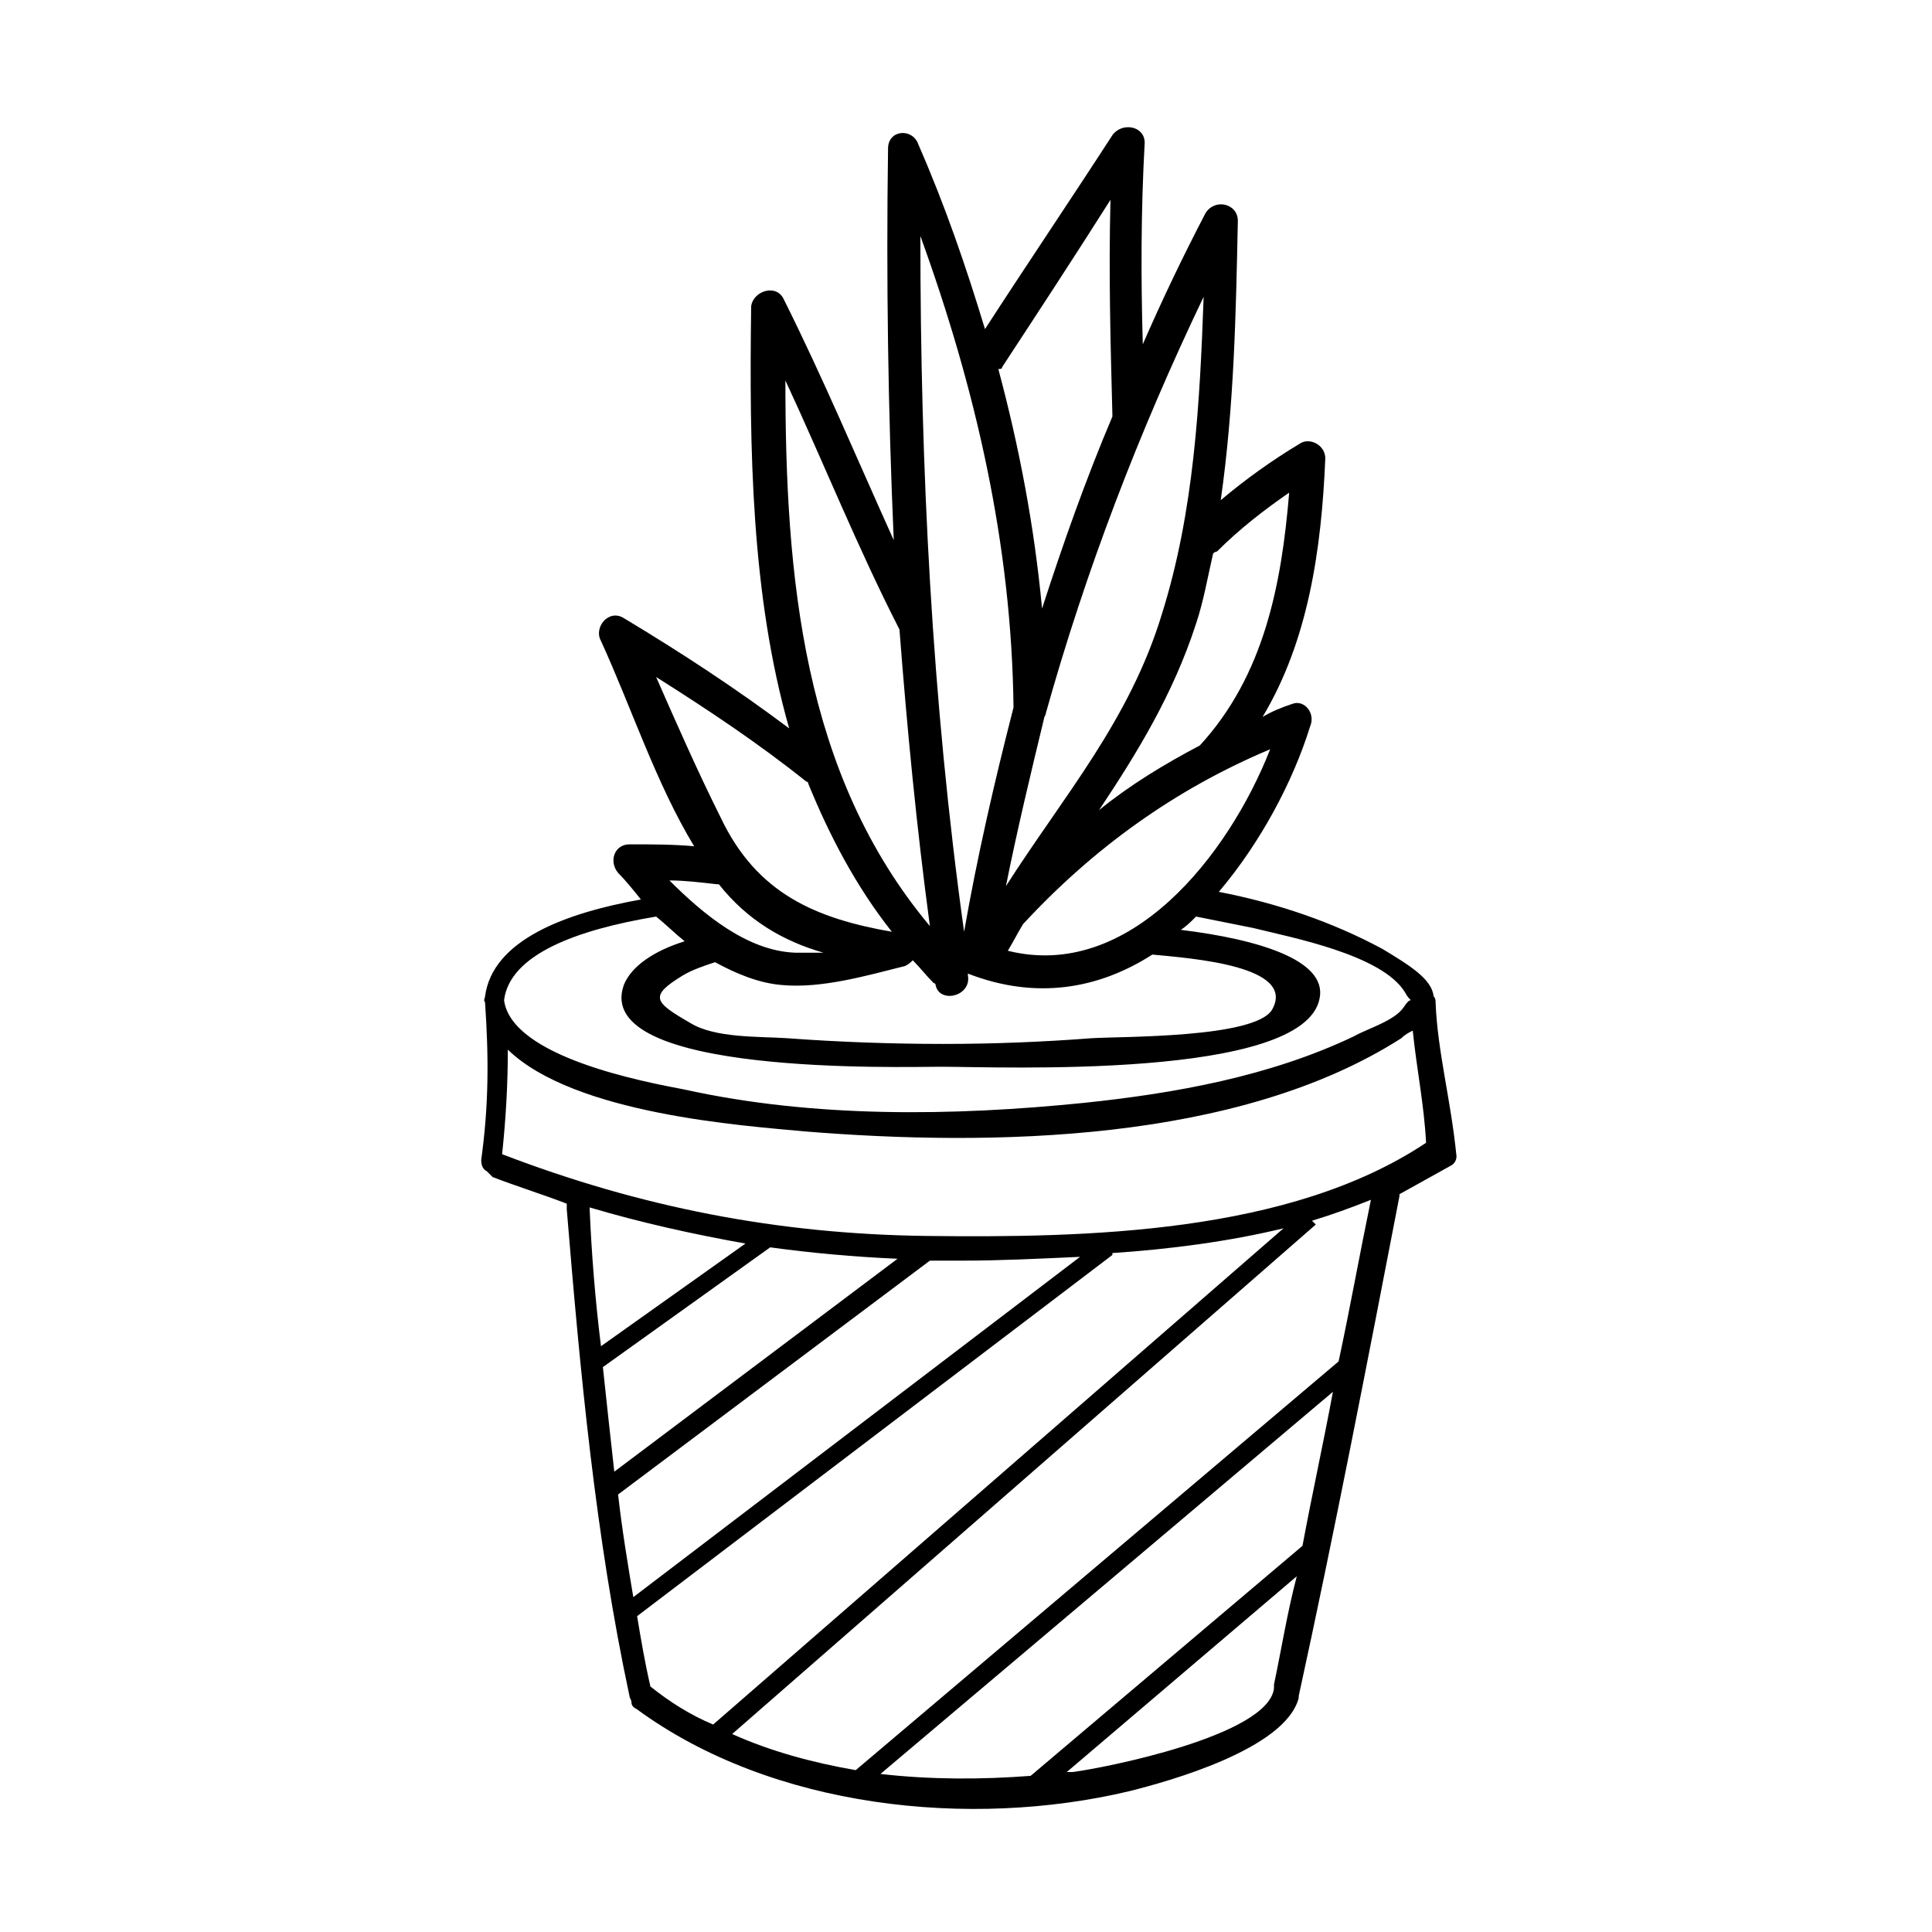 <?xml version="1.0" encoding="UTF-8"?>
<!-- Uploaded to: SVG Repo, www.svgrepo.com, Generator: SVG Repo Mixer Tools -->
<svg fill="#000000" width="800px" height="800px" version="1.1" viewBox="144 144 512 512" xmlns="http://www.w3.org/2000/svg">
 <path d="m524.44 409.57c0-0.504 0-1.008-0.504-1.512-0.504-4.535-6.047-8.062-13.602-12.594-13.098-7.055-27.711-12.09-43.328-15.113 11.082-13.098 19.648-29.223 24.184-43.832 1.512-3.527-1.512-7.055-4.535-6.047-3.023 1.008-5.543 2.016-8.062 3.527 12.09-20.152 15.617-44.336 16.625-68.52 0-3.527-4.031-5.543-6.551-4.031-7.559 4.535-14.609 9.574-21.16 15.113 3.527-24.688 4.031-49.375 4.535-74.059 0-4.535-6.047-6.047-8.566-2.016-6.047 11.586-11.586 23.176-16.625 34.762-0.504-17.633-0.504-35.266 0.504-53.402 0-4.535-6.047-5.543-8.566-2.016-11.082 17.129-22.672 34.258-33.754 51.387-5.039-16.625-10.578-32.746-17.633-48.871-1.512-4.527-8.059-4.023-8.059 1.012-0.504 34.762 0 69.527 1.512 103.79-9.574-21.16-18.641-42.824-29.223-63.984-2.016-4.031-8.062-2.016-8.566 2.016-0.504 37.785 0 76.578 10.078 111.85-14.105-10.578-28.719-20.152-43.832-29.223-4.031-2.519-8.062 2.519-6.047 6.047 8.062 17.633 14.609 37.785 24.688 54.41-5.543-0.504-11.082-0.504-17.129-0.504-4.031 0-5.543 4.535-3.023 7.559 2.016 2.016 4.031 4.535 6.047 7.055-19.648 3.527-39.297 10.578-41.312 25.695 0 0.504-0.504 1.008 0 1.512 1.008 14.609 1.008 27.207-1.008 41.816 0 1.512 0.504 2.519 1.512 3.023l1.512 1.512c6.551 2.519 13.098 4.535 19.648 7.055v1.512c3.527 42.824 7.559 86.656 16.625 128.98 0 0.504 0.504 1.008 0.504 1.512 0 1.008 0.504 1.512 1.512 2.016 35.77 26.199 88.168 31.738 130.49 21.664 10.078-2.519 41.312-11.082 44.84-24.688v-0.504c9.574-43.832 18.137-88.168 26.703-132.5v-0.504c4.535-2.519 9.07-5.039 13.602-7.559 1.008-0.504 1.512-1.512 1.512-2.519-1.516-15.121-5.043-27.715-5.543-40.816zm-173.31-4.535c10.578 1.008 22.672-2.519 32.746-5.039 1.008-0.504 1.512-1.008 2.016-1.512 2.016 2.016 3.527 4.031 5.543 6.047 0 0 0.504 0 0.504 0.504 1.008 5.039 9.574 3.023 8.566-2.519v-0.504c18.137 7.055 34.762 4.031 48.871-5.039 10.578 1.008 38.289 3.023 31.738 14.609-4.535 7.559-39.801 7.055-47.863 7.559-13.098 1.008-26.199 1.512-39.297 1.512-13.602 0-27.711-0.504-41.312-1.512-7.559-0.504-19.145 0-25.695-4.031-9.574-5.543-11.082-7.055-2.016-12.594 2.519-1.512 5.543-2.519 8.566-3.527 5.543 3.027 11.586 5.543 17.633 6.047zm129.48-62.473c-11.082 28.215-37.281 61.465-69.527 53.402 1.512-2.519 2.519-4.535 4.031-7.055 18.641-20.148 40.305-35.766 65.496-46.348zm-15.117-51.891s0.504-0.504 1.008-0.504c6.047-6.047 12.594-11.082 19.145-15.617-2.016 24.184-6.551 48.367-23.68 67.008-9.574 5.039-18.641 10.578-26.703 17.129 10.078-15.113 19.648-30.73 25.695-49.375 2.019-6.047 3.023-12.09 4.535-18.641zm-2.516-68.016c-1.008 28.215-2.519 56.93-11.082 84.137-8.566 28.215-26.199 48.367-41.312 72.043 3.023-15.113 6.551-29.727 10.078-44.336 0-0.504 0.504-1.008 0.504-1.512 10.574-37.781 24.68-74.559 41.812-110.33zm-53.406 18.641c9.574-14.609 19.145-29.223 28.719-44.336-0.504 19.145 0 37.785 0.504 56.93v0.504c-7.055 16.625-13.098 33.754-18.641 50.883-2.016-21.664-6.047-42.824-11.586-63.48 0.5 0.004 1.004 0.004 1.004-0.5zm3.023 90.184c-5.039 19.648-9.574 39.297-13.098 59.449-8.566-61.465-11.586-122.93-11.586-184.39 14.605 40.305 24.18 81.617 24.684 124.95zm-60.457-86.656c10.078 21.664 19.145 44.336 30.23 66 2.016 26.199 4.535 52.395 8.062 78.594-33.758-40.305-38.293-92.699-38.293-144.59zm-34.258 78.594c13.602 8.566 27.207 17.633 39.801 27.711 0 0 0.504 0 0.504 0.504 5.543 13.602 12.594 27.207 22.168 39.297-20.152-3.527-35.77-10.078-45.344-30.23-6.047-12.09-11.59-24.684-17.129-37.281zm16.121 54.918h0.504c7.559 9.574 17.129 15.113 27.711 18.137h-7.559c-12.594-0.504-24.184-10.078-33.25-19.145 4.027 0 8.059 0.504 12.594 1.008zm-16.121 8.562c2.519 2.016 5.039 4.535 7.559 6.551-8.062 2.519-14.105 6.551-16.121 11.586-8.566 24.184 74.059 21.664 84.137 21.664 15.113 0 96.227 3.527 100.26-18.137 2.016-10.078-16.121-15.617-36.777-18.137 1.512-1.008 2.519-2.016 4.031-3.527 5.039 1.008 10.078 2.016 15.113 3.023 10.078 2.519 34.258 7.055 40.305 17.129 0.504 1.008 1.008 1.512 1.512 2.016-0.504 0-1.008 0.504-2.016 2.016-2.519 3.527-9.574 5.543-13.098 7.559-22.168 10.578-47.359 15.113-71.539 17.633-34.762 3.527-71.539 4.031-105.8-3.527-10.578-2.016-45.848-8.566-47.863-23.68 1.508-12.09 19.141-18.641 40.301-22.168zm-17.633 77.082c13.602 4.031 27.207 7.055 41.312 9.574l-38.293 27.207c-1.512-12.094-2.519-24.688-3.019-36.781zm3.523 42.32 44.336-31.738c11.082 1.512 22.168 2.519 33.754 3.023l-75.066 56.426c-1.008-9.07-2.016-18.137-3.023-27.711zm8.062 60.961c-1.512-9.07-3.023-18.137-4.031-27.207l82.625-61.969h8.566c10.078 0 20.152-0.504 31.234-1.008zm4.535 23.68c-1.512-6.551-2.519-12.594-3.527-18.641l125.95-95.723v-0.504c15.113-1.008 30.73-3.023 45.344-6.551l-151.14 131.5c-6.047-2.519-11.59-6.047-16.625-10.078zm165.25-0.504v0.504 0.504c-1.512 12.594-45.344 21.16-53.402 22.168h-1.512l60.961-51.891c-2.523 9.57-4.031 19.145-6.047 28.715zm7.555-36.777-72.043 60.961c-13.098 1.008-26.703 1.008-39.801-0.504l119.91-101.27c-2.519 13.602-5.543 27.207-8.062 40.809zm9.574-48.871-127.97 108.32c-11.586-2.016-22.672-5.039-32.746-9.574l154.67-135.02-1.008-1.008c5.039-1.512 10.578-3.527 15.617-5.543-3.023 14.613-5.539 28.719-8.562 42.824zm-109.33-33.25c-39.297-0.504-75.57-7.559-112.35-21.664 1.008-9.574 1.512-18.641 1.512-27.711 17.633 17.129 62.473 20.152 78.594 21.664 49.375 4.031 114.87 3.023 158.2-24.688 1.008-1.008 2.016-1.512 3.023-2.016 1.008 10.078 3.023 19.648 3.527 29.727-36.277 24.184-90.184 25.191-132.5 24.688z"/>
</svg>